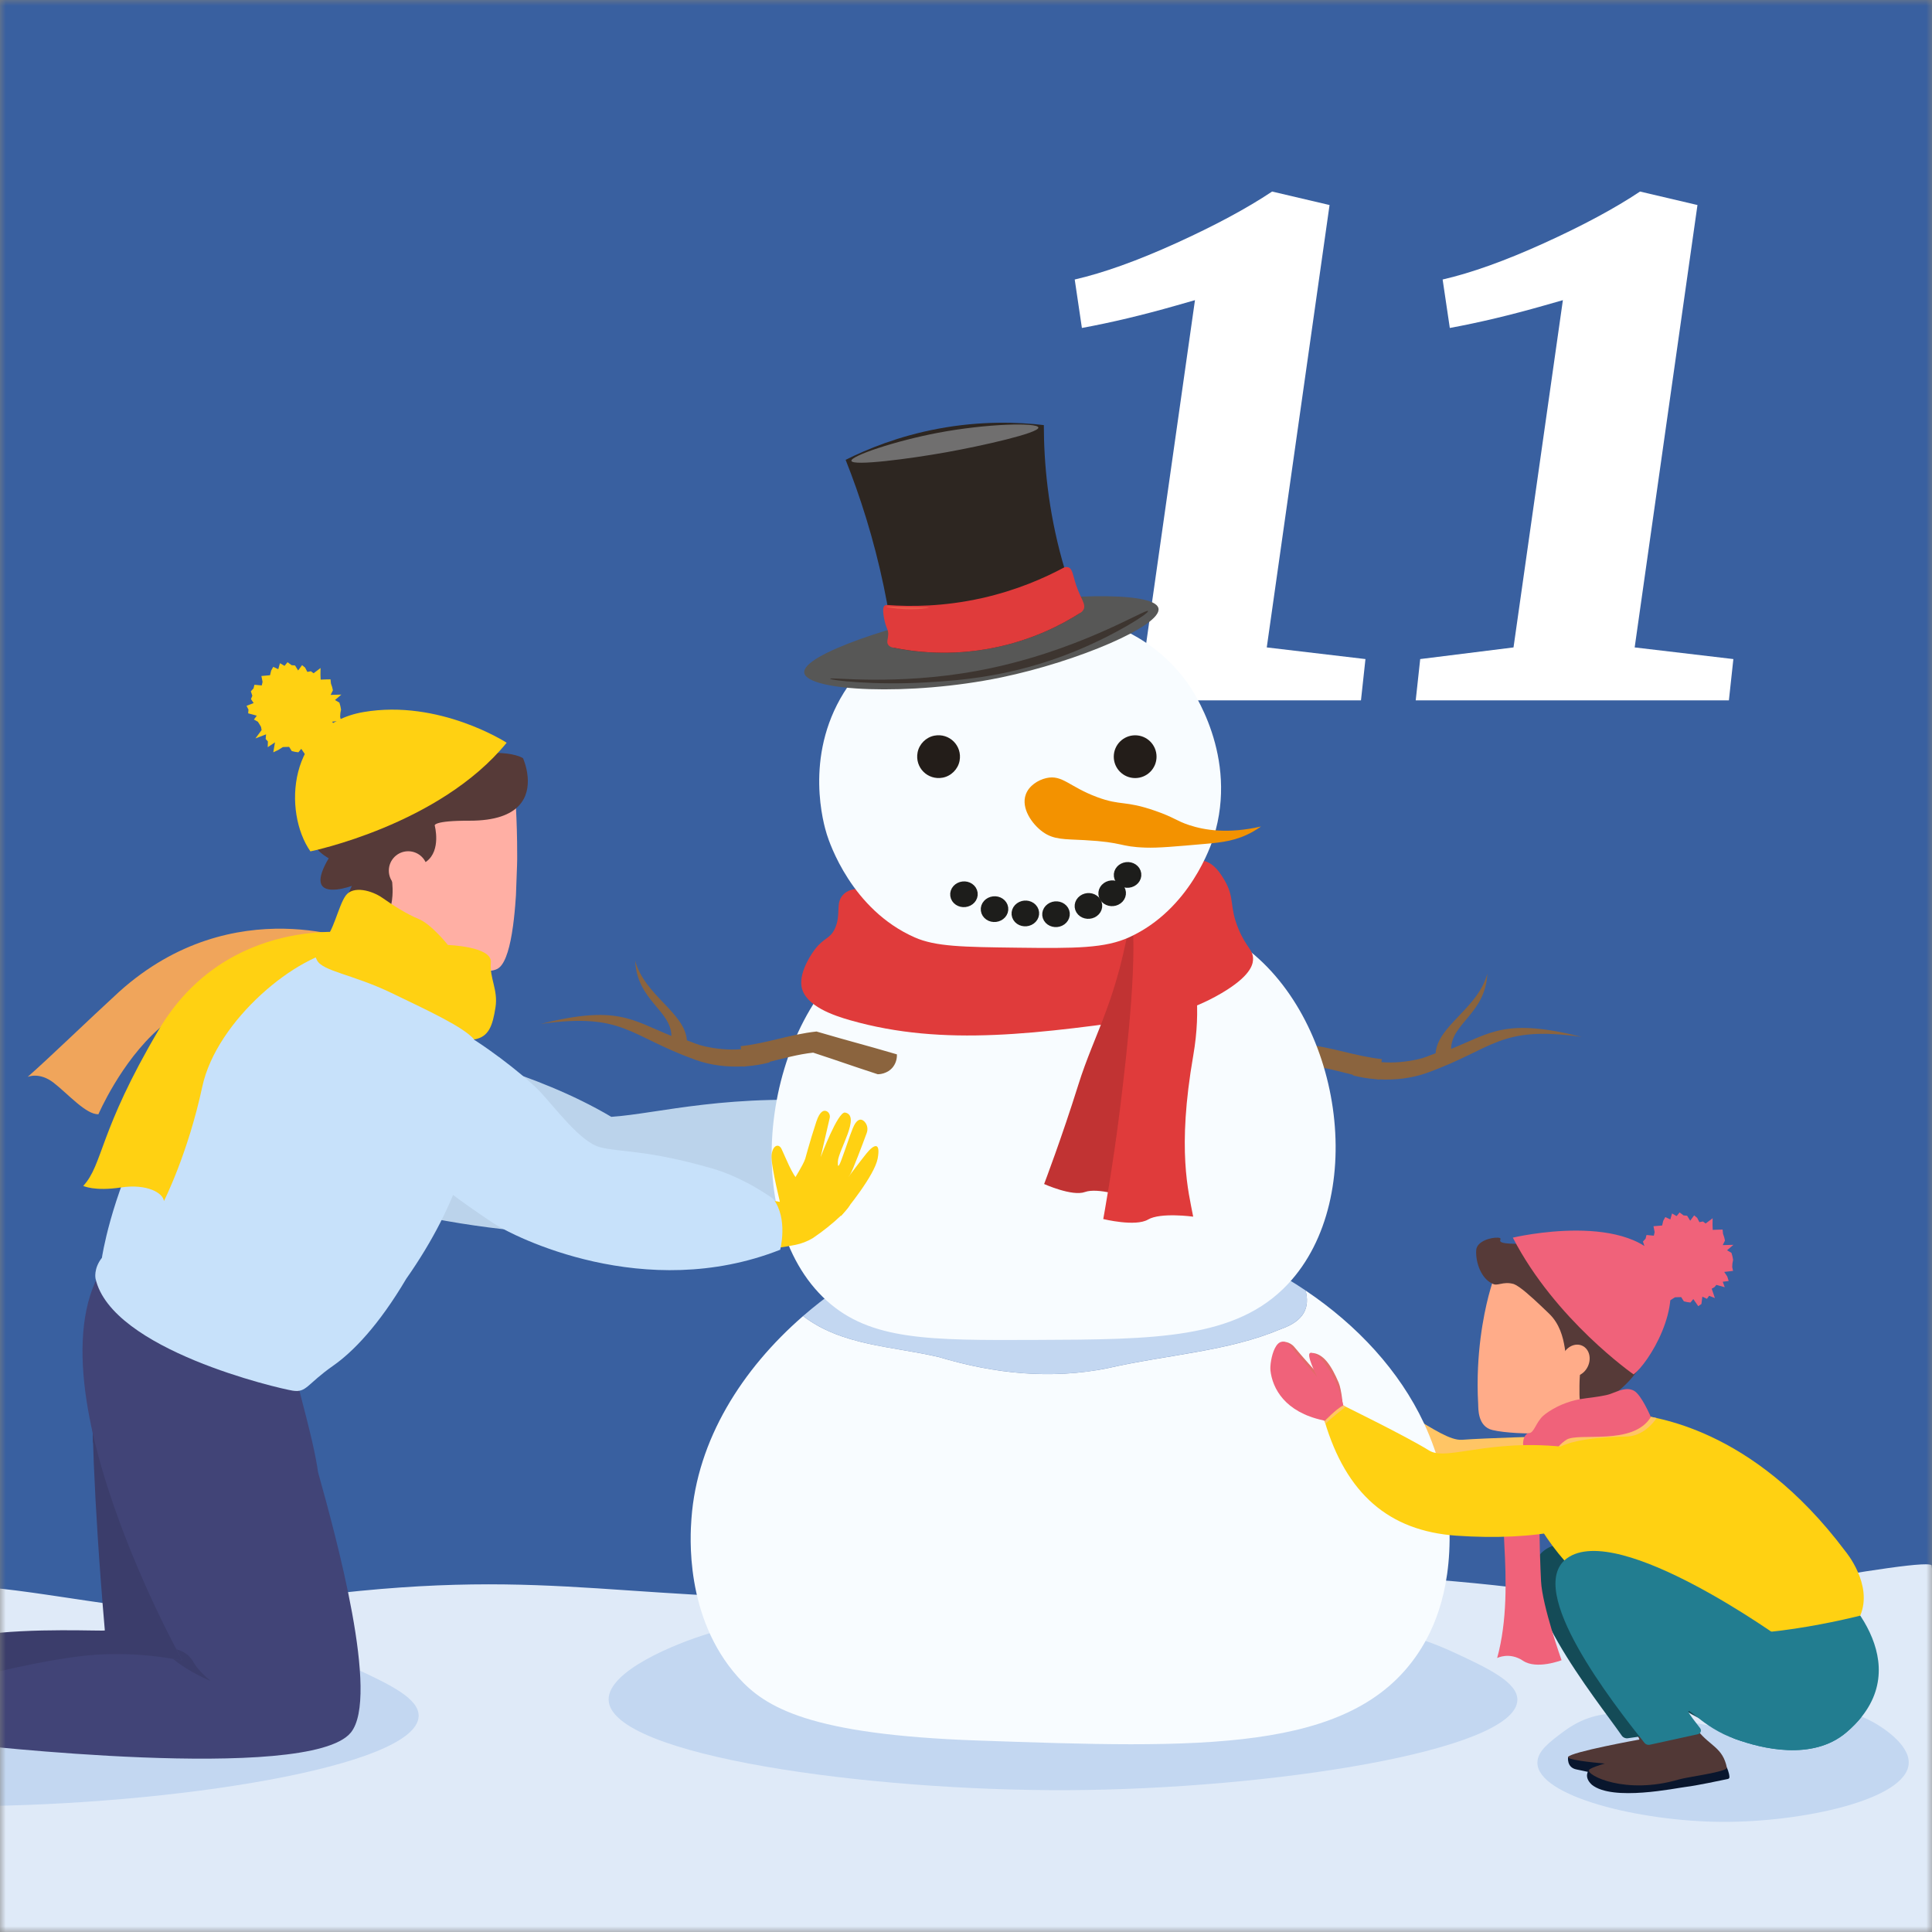 <svg width="165" height="165" viewBox="0 0 165 165" fill="none" xmlns="http://www.w3.org/2000/svg">
<rect x="0" y="0" width="165" height="165" fill="#808080" stroke="none"/>
<mask id="mask0_192_4918" style="mask-type:luminance" maskUnits="userSpaceOnUse" x="0" y="0" width="165" height="165">
<path d="M165 0H0V165H165V0Z" fill="white"/>
</mask>
<g mask="url(#mask0_192_4918)">
<path d="M391.614 0H0V165H391.614V0Z" fill="#3960A0"/>
<path d="M97.839 55.292L102.055 25.634L100.444 26.094C97.584 26.912 94.901 27.549 92.398 28.009L91.785 23.871C94.238 23.308 97.124 22.274 100.444 20.767C103.765 19.259 106.498 17.79 108.643 16.359L113.549 17.51L108.186 55.292L116.615 56.287L116.232 59.813H89.487L89.87 56.287L97.839 55.292Z" fill="white"/>
<path d="M129.26 55.292L133.476 25.634L131.865 26.094C129.005 26.912 126.322 27.549 123.819 28.009L123.206 23.871C125.659 23.308 128.545 22.274 131.865 20.767C135.186 19.259 137.919 17.79 140.064 16.359L144.97 17.51L139.607 55.292L148.036 56.287L147.654 59.813H120.908L121.291 56.287L129.26 55.292Z" fill="white"/>
<path d="M140.048 137.211C139.691 137.915 165.61 132.607 164.975 133.763C164.975 133.763 169.987 168.283 167.162 172.28C157.344 186.17 104.93 175.811 104.93 175.811C90.843 182.167 78.498 177.663 71.965 177.4C67.036 177.2 44.745 190.466 28.4 179.512C18.76 173.053 -2.431 179.512 -4.565 176.651C-7.184 173.145 -0.74 138.051 -2.043 135.612C-0.183 135.196 14.749 138.228 17.51 137.729C22.438 136.837 26.177 136.382 27.053 136.274C47.828 133.727 53.391 137.089 77.306 136.471C90.779 136.122 95.73 134.883 103.846 134.489C106.562 134.359 110.265 134.345 115.047 134.5C125.477 134.844 134.034 136.089 140.048 137.208V137.211Z" fill="#DFEAF8"/>
<path d="M132.251 122.667C132.251 122.667 126.894 122.811 124.867 122.963C122.841 123.116 118.792 118.781 114.565 118.889L113.126 120.064C113.126 120.064 115.26 127.456 122.73 129.696C126.359 130.783 133.759 128.651 133.759 128.651L132.249 122.667H132.251Z" fill="#FFC565"/>
<path d="M37.428 89.786C37.428 89.786 45.613 91.469 52.207 95.382C56.254 95.111 62.349 93.29 72.716 94.154C72.716 94.154 74.307 96.43 74.307 98.839C74.307 98.839 62.028 109.666 34.334 103.523C34.334 103.523 27.926 99.476 29.47 92.378C30.379 88.192 37.428 89.786 37.428 89.786Z" fill="#BBD3EB"/>
<path fill-rule="evenodd" clip-rule="evenodd" d="M123.928 89.583C123.961 87.379 126.866 86.556 127.024 83.152C126.22 86.135 122.788 87.573 122.605 89.954C122.023 90.154 121.788 90.312 121.064 90.473C120.197 90.667 119.082 90.805 117.982 90.711L118.018 90.453C115.723 90.201 113.835 89.45 111.538 89.2C108.339 90.137 105.14 91.074 101.942 92.014C101.936 92.155 101.93 92.643 102.274 93.089C102.748 93.699 103.483 93.713 103.577 93.713C106.327 92.812 109.076 91.909 111.826 91.008C113.148 91.154 114.312 91.493 115.515 91.784C115.54 91.82 115.568 91.847 115.609 91.859C116.214 92.014 116.857 92.119 117.516 92.169C117.605 92.18 117.691 92.197 117.78 92.205V92.183C119.154 92.255 120.582 92.091 121.871 91.626C127.628 89.552 128.013 87.565 135.087 88.555C128.554 86.919 127.337 88.214 123.93 89.58L123.928 89.583Z" fill="#8B643E"/>
<path d="M124.23 141.151C116.932 137.745 110.57 138.482 97.094 139.937C88.243 140.891 83.811 141.37 83.44 141.353C72.841 140.91 68.564 137.071 60.45 139.532C57.729 140.358 51.872 142.714 51.98 145.198C52.188 149.957 74.174 152.967 91.218 152.887C108.422 152.807 129.471 149.536 129.59 145.198C129.632 143.671 127.065 142.473 124.233 141.151H124.23Z" fill="#C3D7F1"/>
<path d="M30.393 142.518C23.095 139.112 16.733 139.849 3.257 141.304C-5.593 142.258 -10.025 142.737 -10.397 142.721C-20.996 142.277 -25.273 138.438 -33.386 140.9C-36.108 141.726 -41.965 144.082 -41.857 146.565C-41.649 151.324 -19.663 154.335 -2.619 154.254C14.585 154.174 35.634 150.903 35.754 146.565C35.795 145.038 33.228 143.84 30.396 142.518H30.393Z" fill="#C3D7F1"/>
<path d="M133.487 147.917C136.47 145.688 139.07 146.17 144.577 147.121C148.195 147.745 150.005 148.058 150.157 148.047C154.489 147.759 156.236 145.244 159.551 146.855C160.662 147.395 163.057 148.937 163.013 150.564C162.927 153.679 153.943 155.647 146.981 155.594C139.951 155.542 131.35 153.402 131.3 150.564C131.284 149.563 132.332 148.781 133.49 147.914L133.487 147.917Z" fill="#C3D7F1"/>
<path d="M94.555 116.855C99.818 115.658 104.841 115.42 109.387 113.507C111.446 112.789 111.865 111.603 111.504 110.211C103.009 104.493 91.35 102.071 80.918 105.394C76.616 106.763 72.264 109.197 68.586 112.393C71.92 114.943 76.178 114.954 80.2 115.899C84.984 117.335 89.771 117.814 94.555 116.855Z" fill="#C3D7F1"/>
<path d="M123.728 129.335C123.506 127.156 122.958 124.409 121.599 121.521C119.515 117.086 115.942 113.2 111.504 110.215C111.865 111.606 111.449 112.793 109.387 113.511C104.841 115.426 99.816 115.664 94.555 116.859C89.771 117.815 84.984 117.338 80.2 115.903C76.175 114.955 71.918 114.944 68.586 112.396C63.389 116.912 59.533 122.957 59.051 129.709C58.951 131.103 58.452 138.105 63.026 143.227C65.362 145.844 69.182 148.144 83.484 148.646C102.496 149.308 115.385 149.76 121.111 141.193C122.459 139.175 124.177 135.513 123.731 129.338L123.728 129.335Z" fill="#F8FCFF"/>
<path d="M75.895 81.931C76.374 82.649 77.331 83.367 78.049 83.367C83.792 82.888 89.053 84.803 94.796 83.606C96.708 83.126 99.58 82.649 100.059 80.496C100.256 79.645 100.201 78.866 99.968 78.153C96.187 77.366 92.002 77.591 87.639 77.826C83.318 78.059 80.033 78.242 77.17 79.268C76.192 79.927 75.501 80.748 75.895 81.931Z" fill="#E7ECF2"/>
<path d="M105.964 80.655C104.126 79.372 102.111 78.601 99.968 78.152C100.198 78.865 100.254 79.644 100.06 80.495C99.58 82.648 96.711 83.125 94.796 83.605C89.053 84.802 83.792 82.887 78.049 83.366C77.331 83.366 76.375 82.648 75.895 81.93C75.501 80.747 76.189 79.926 77.17 79.267C76.092 79.652 75.069 80.156 74.079 80.833C65.019 87.017 62.953 104.141 70.598 111.076C74.357 114.488 79.401 114.469 88.374 114.435C98.677 114.396 105.573 114.372 109.997 109.659C116.943 102.259 114.612 86.687 105.966 80.653L105.964 80.655Z" fill="#F8FCFF"/>
<path d="M100.949 74.057C100.949 74.057 98.344 75.897 94.499 78.334C92.656 79.501 90.938 79.662 87.503 79.983C84.815 80.235 81.624 80.532 78.007 79.005C75.795 78.071 74.213 76.79 73.267 75.909C72.91 75.925 72.361 76.014 71.981 76.441C71.327 77.17 71.856 78.121 71.299 79.312C70.875 80.219 70.398 80.033 69.592 81.084C69.487 81.219 68.223 82.907 68.455 84.26C68.744 85.931 71.26 86.746 72.608 87.132C80.643 89.424 88.712 88.282 99.051 86.827C99.051 86.827 101.512 86.48 104.339 84.812C106.765 83.381 106.981 82.414 107.011 82.001C107.078 81.12 106.446 80.981 105.761 79.312C104.957 77.355 105.478 76.698 104.567 75.157C104.245 74.614 103.674 73.68 102.745 73.508C101.936 73.359 101.235 73.855 100.949 74.057Z" fill="#E03B3B"/>
<path fill-rule="evenodd" clip-rule="evenodd" d="M57.343 88.478C57.31 86.274 54.405 85.451 54.247 82.047C55.051 85.029 58.483 86.468 58.665 88.849C59.248 89.048 59.483 89.206 60.206 89.367C61.074 89.561 62.188 89.7 63.289 89.606L63.253 89.348C65.548 89.096 67.435 88.344 69.733 88.095C72.932 89.032 73.4 89.109 76.599 90.046C76.605 90.188 76.61 90.675 76.266 91.122C75.792 91.732 75.058 91.745 74.964 91.745C72.214 90.845 72.195 90.803 69.445 89.899C68.123 90.046 66.959 90.385 65.756 90.675C65.731 90.712 65.703 90.739 65.661 90.75C65.057 90.906 64.414 91.011 63.754 91.061C63.666 91.072 63.58 91.088 63.491 91.097V91.075C62.116 91.147 60.689 90.983 59.4 90.517C53.643 88.444 53.258 86.457 46.184 87.446C52.717 85.811 53.934 87.105 57.34 88.472L57.343 88.478Z" fill="#8B643E"/>
<path d="M98.729 77.928C98.729 77.928 101.177 82.477 98.538 89.642C95.896 96.807 96.218 100.225 96.229 102.223C96.229 102.223 93.748 101.403 92.659 101.802C91.57 102.201 89.172 101.12 89.172 101.12C89.172 101.12 90.683 97.151 92.094 92.641C93.504 88.131 95.453 85.442 96.648 77.695L98.729 77.931V77.928Z" fill="#C13333"/>
<path d="M99.841 77.72C99.841 77.72 103.314 82.058 101.908 90.149C100.503 98.24 101.506 101.793 101.903 103.908C101.903 103.908 99.12 103.523 98.044 104.155C96.969 104.79 94.222 104.111 94.222 104.111C94.222 104.111 95.051 99.618 95.669 94.573C96.287 89.528 97.246 81.252 96.564 77.371L99.841 77.72Z" fill="#E03B3B"/>
<path d="M78.118 80.057C79.914 80.847 82.24 80.878 86.885 80.936C91.883 81 94.383 80.989 96.456 80.038C101.631 77.662 103.436 72.177 103.652 71.492C105.805 64.602 101.814 58.878 101.393 58.296C95.841 50.615 85.291 52.037 84.019 52.231C81.879 52.555 75.576 53.501 72.064 59.161C68.647 64.668 70.365 70.47 70.617 71.268C70.839 71.969 72.73 77.685 78.121 80.057H78.118Z" fill="#F8FCFF"/>
<path d="M82.96 52.034C89.815 50.734 98.613 50.399 98.937 51.956C99.245 53.42 92.052 56.494 85.519 57.852C77.691 59.476 68.929 59.03 68.688 57.464C68.447 55.901 76.704 53.223 82.96 52.034Z" fill="#575756"/>
<path d="M92.229 52.362C90.724 53.319 88.213 54.655 84.842 55.328C81.195 56.057 78.148 55.686 76.35 55.328C76.142 53.671 75.859 51.919 75.477 50.092C74.617 45.985 73.448 42.362 72.22 39.271C74.099 38.332 76.768 37.242 80.111 36.616C83.795 35.926 86.949 36.048 89.147 36.305C89.15 39.532 89.505 43.507 90.719 47.88C91.168 49.505 91.686 50.999 92.232 52.36L92.229 52.362Z" fill="#2D2621"/>
<path d="M72.713 39.361C72.627 38.948 76.416 37.665 80.091 36.966C84.26 36.174 88.618 36.074 88.681 36.512C88.751 36.98 83.864 38.075 80.868 38.616C77.686 39.189 72.81 39.821 72.713 39.361Z" fill="#706F6F"/>
<path d="M92.229 52.362C90.724 53.321 88.213 54.657 84.843 55.328C81.134 56.068 78.043 55.672 76.233 55.3C76.114 55.27 75.953 55.212 75.856 55.068C75.698 54.84 75.834 54.596 75.856 54.225C75.887 53.745 75.687 53.748 75.507 52.828C75.33 51.927 75.49 51.769 75.554 51.722C75.629 51.669 75.721 51.664 75.784 51.669C77.777 51.819 80.593 51.811 83.853 51.082C86.835 50.414 89.208 49.36 90.882 48.462C90.968 48.432 91.093 48.407 91.22 48.446C91.606 48.559 91.622 49.122 91.908 49.978C92.304 51.162 92.784 51.611 92.529 52.074C92.443 52.226 92.312 52.315 92.229 52.365V52.362Z" fill="#E03B3B"/>
<path d="M75.693 51.808C75.693 51.781 76.106 51.808 77.059 51.839C78.681 51.883 79.326 51.844 79.326 51.883C79.326 51.93 78.401 52.072 77.32 52.027C76.458 51.994 75.687 51.85 75.69 51.808H75.693Z" fill="#ED5748"/>
<path d="M98.047 52.188C98.139 52.374 95.275 54.209 91.764 55.639C86.433 57.812 81.915 58.114 79.16 58.275C74.639 58.541 70.897 58.098 70.9 57.965C70.903 57.804 76.463 58.569 83.387 57.305C91.98 55.736 97.914 51.916 98.047 52.185V52.188Z" fill="#3D3530"/>
<path d="M87.606 67.85C87.877 67.104 88.648 66.616 89.352 66.453C90.732 66.134 91.312 67.193 93.715 68.082C95.755 68.836 96.049 68.337 98.66 69.246C100.306 69.817 100.448 70.1 101.567 70.469C102.876 70.898 104.871 71.234 107.696 70.585C107.538 70.699 107.299 70.86 106.997 71.031C105.62 71.808 104.35 71.944 103.042 72.06C100.284 72.304 98.906 72.426 97.845 72.39C95.533 72.312 96.038 71.935 92.609 71.749C90.899 71.658 90.001 71.725 89.061 71.051C88.138 70.388 87.182 69.019 87.606 67.852V67.85Z" fill="#F39200"/>
<path d="M96.947 66.45C97.956 66.45 98.773 65.632 98.773 64.624C98.773 63.615 97.956 62.797 96.947 62.797C95.938 62.797 95.12 63.615 95.12 64.624C95.12 65.632 95.938 66.45 96.947 66.45Z" fill="#231D19"/>
<path d="M78.365 64.263C78.121 65.552 79.229 66.657 80.516 66.414C81.231 66.278 81.816 65.693 81.951 64.978C82.195 63.692 81.087 62.583 79.8 62.827C79.085 62.963 78.5 63.547 78.365 64.263Z" fill="#231D19"/>
<path d="M95.711 74.791C95.747 75.074 96.041 75.271 96.365 75.232C96.689 75.193 96.925 74.933 96.886 74.653C96.847 74.373 96.556 74.173 96.232 74.212C95.907 74.251 95.672 74.511 95.711 74.791Z" fill="#231D19" stroke="#1D1D1B" stroke-width="1.17" stroke-miterlimit="10"/>
<path d="M81.738 76.444C81.774 76.726 82.068 76.923 82.392 76.884C82.716 76.845 82.952 76.585 82.913 76.305C82.874 76.025 82.584 75.825 82.259 75.864C81.935 75.903 81.699 76.164 81.738 76.444Z" fill="#231D19" stroke="#1D1D1B" stroke-width="1.17" stroke-miterlimit="10"/>
<path d="M84.349 77.713C84.385 77.996 84.679 78.193 85.003 78.154C85.328 78.115 85.563 77.854 85.524 77.574C85.486 77.294 85.194 77.095 84.87 77.134C84.546 77.172 84.31 77.433 84.349 77.713Z" fill="#231D19" stroke="#1D1D1B" stroke-width="1.17" stroke-miterlimit="10"/>
<path d="M95.444 75.955C95.239 75.739 94.865 75.711 94.61 75.897C94.355 76.082 94.316 76.407 94.521 76.623C94.727 76.839 95.101 76.867 95.356 76.681C95.611 76.498 95.65 76.171 95.444 75.955Z" fill="#231D19" stroke="#1D1D1B" stroke-width="1.17" stroke-miterlimit="10"/>
<path d="M93.418 77.037C93.213 76.821 92.839 76.793 92.584 76.979C92.329 77.162 92.29 77.489 92.495 77.705C92.7 77.921 93.075 77.949 93.33 77.763C93.585 77.58 93.623 77.253 93.418 77.037Z" fill="#231D19" stroke="#1D1D1B" stroke-width="1.17" stroke-miterlimit="10"/>
<path d="M88.03 77.678C87.825 77.461 87.451 77.434 87.196 77.619C86.941 77.802 86.902 78.129 87.107 78.346C87.312 78.562 87.686 78.59 87.941 78.404C88.196 78.221 88.235 77.894 88.03 77.678Z" fill="#231D19" stroke="#1D1D1B" stroke-width="1.17" stroke-miterlimit="10"/>
<path d="M90.649 77.744C90.444 77.528 90.07 77.5 89.815 77.686C89.56 77.869 89.521 78.196 89.726 78.412C89.931 78.628 90.305 78.656 90.561 78.47C90.816 78.284 90.854 77.96 90.649 77.744Z" fill="#231D19" stroke="#1D1D1B" stroke-width="1.17" stroke-miterlimit="10"/>
<path d="M18.588 132.219C18.704 132.981 20.242 144.309 16.911 145.521C9.759 148.121 -11.098 146.014 -15.733 146.142C-19.633 146.25 -23.422 146.225 -24.963 146.931C-25.088 146.99 -25.204 146.84 -25.121 146.732C-24.663 146.133 -21.199 143.816 -19.702 143.5C-19.062 143.364 -16.841 140.764 -15.201 140.459C-13.56 140.152 -11.644 142.652 -11.644 142.652C-11.644 142.652 0.521 138.5 9.818 139.7C9.818 139.7 9.067 134.519 9.227 133.923C9.385 133.327 18.59 132.222 18.59 132.222L18.588 132.219Z" fill="#EF9B92"/>
<path d="M8.224 109.562C8.224 109.562 6.996 116.592 8.953 139.243C8.961 139.337 2.73 138.977 -1.824 139.653C-6.763 140.385 -11.054 141.472 -11.054 141.472L-10.918 146.566C-10.918 146.566 15.755 149.316 18.912 146.156C20.442 144.626 21.595 115.566 21.595 115.566L8.227 109.562H8.224Z" fill="#3B3D6B"/>
<path d="M-9.344 142.698C-6.04 141.243 -3.584 143.516 -3.584 143.516C3.055 140.209 13.091 140.725 13.634 140.331C14.181 139.938 12.664 137.177 11.481 134.569C10.297 131.96 8.085 123.409 8.085 123.409L7.941 123.185C7.661 114.703 8.049 110.859 8.18 109.847L8.637 109.75L21.59 115.568C21.59 115.568 20.439 144.628 18.907 146.158C15.747 149.318 -10.924 146.568 -10.924 146.568L-11.007 143.452C-10.55 143.239 -10.003 142.992 -9.347 142.701L-9.344 142.698Z" fill="#3B3D6B"/>
<path d="M26.779 134.276C26.895 135.038 32.206 146.558 28.874 147.769C21.723 150.369 -2.905 148.071 -7.542 148.199C-11.442 148.307 -17.082 148.462 -18.776 148.509C-18.912 148.512 -18.965 148.332 -18.845 148.263C-18.191 147.889 -16.863 147.212 -15.37 146.893C-14.729 146.758 -8.653 142.819 -7.012 142.511C-5.372 142.204 -3.456 144.704 -3.456 144.704C-3.456 144.704 8.066 140.596 16.659 143.071C16.659 143.071 12.886 135.587 13.044 134.991C13.202 134.395 26.776 134.273 26.776 134.273L26.779 134.276Z" fill="#FFAFA4"/>
<path d="M15.592 141.831C15.592 141.831 11.453 140.852 6.677 141.468C1.902 142.083 -3.417 143.591 -3.417 143.591L-3.032 148.929C-3.032 148.929 26.377 152.339 29.958 147.973C32.461 144.924 28.686 131.187 27.18 125.793C27.133 125.618 27.122 125.438 27.092 125.261C26.526 121.838 25.046 117.381 24.822 115.271C24.811 115.166 24.838 115.069 24.891 114.98C25.174 114.504 26.185 114.226 25.845 113.794C25.512 113.373 22.552 112.123 21.665 111.748C21.551 111.701 21.437 111.649 21.326 111.59L10.708 106.113C0.225 114.437 15.583 141.831 15.583 141.831H15.592Z" fill="#414477"/>
<path d="M15.592 141.833C15.592 141.833 15.395 141.484 15.065 140.852C15.301 140.929 15.98 141.104 16.434 141.808C16.651 142.143 16.845 142.592 17.981 143.56C17.981 143.56 16.124 142.803 14.766 141.669C15.295 141.761 15.594 141.83 15.594 141.83L15.592 141.833Z" fill="#3B3D6B"/>
<path d="M38.769 83.029C40.219 86.552 43.958 96.018 34.692 109.217C32.328 113.219 30.127 115.465 28.461 116.632C26.188 118.223 26.188 118.952 25.005 118.769C23.821 118.586 9.521 115.287 8.158 109.192C8.158 109.192 7.975 108.349 8.704 107.418C8.704 107.418 11.592 87.516 29.736 80.465C30.964 79.85 31.873 79.215 32.306 78.874C32.738 78.533 33.533 78.625 33.874 79.079C34.116 79.398 36.053 80.601 37.253 81.297C37.935 81.693 38.47 82.3 38.769 83.029Z" fill="#C7E1FA"/>
<path d="M36.807 87.755C37.575 88.234 42.847 91.774 46.47 95.604C48.903 98.174 53.324 100.4 53.881 100.466C54.438 100.53 66.601 102.645 66.601 102.645C66.601 102.645 68.311 100.05 68.738 99.072C69.074 98.304 69.733 101.5 71.521 102.19C72.15 102.434 72.342 102.506 72.572 102.639C72.982 102.872 71.117 104.602 69.403 105.749C68.946 106.021 68.45 106.212 67.929 106.317C60.265 107.864 48.108 106.137 48.108 106.137C47.656 105.979 33.448 97.983 32.325 94.266C31.056 90.069 28.406 82.51 36.804 87.757L36.807 87.755Z" fill="#FFD112"/>
<path d="M71.832 103.852C72.284 103.32 74.687 100.39 74.956 98.944C75.224 97.497 74.648 97.696 73.972 98.542C73.295 99.387 72.026 101.108 72.6 100.313C72.805 100.027 73.669 97.716 74.021 96.762C74.143 96.432 74.08 96.055 73.838 95.8C73.633 95.584 73.348 95.484 73.032 95.958C72.788 96.324 72.403 97.558 72.222 98.051C71.876 98.996 71.516 100.174 71.557 99.204C71.599 98.231 73.545 95.271 72.173 95.016C71.56 94.902 70.088 98.827 70.088 98.827L70.862 95.47C70.912 95.249 70.814 95.01 70.612 94.908C70.374 94.789 70.03 94.855 69.72 95.789C69.168 97.45 68.663 99.343 68.644 99.44C68.625 99.537 71.832 103.847 71.832 103.847V103.852Z" fill="#FFD112"/>
<path d="M66.765 103.303C66.765 103.303 65.817 99.533 65.894 98.671C65.972 97.809 66.502 97.615 66.751 98.131C67.001 98.646 67.716 100.478 68.167 100.758C68.619 101.038 68.356 102.069 68.356 102.069L66.765 103.306V103.303Z" fill="#FFD112"/>
<path d="M66.038 102.383C66.038 102.383 63.635 100.6 60.794 99.783C55.176 98.164 52.911 98.424 51.229 97.97C49.546 97.515 47.448 94.641 46.081 93.186C44.718 91.731 34.986 83.565 30.826 86.353C30.826 86.353 27.779 89.433 30.371 93.89C32.963 98.347 40.33 103.261 42.104 104.445C43.878 105.628 55.079 111.283 66.629 106.734C66.629 106.734 67.333 104.087 66.038 102.383Z" fill="#C7E1FA"/>
<path d="M32.112 68.981C35.213 66.032 42.924 62.356 43.958 67.371C43.958 67.371 44.177 69.86 44.169 73.061C44.169 73.058 44.169 73.056 44.169 73.056C44.169 73.064 44.169 73.072 44.169 73.081C44.169 73.086 44.169 73.092 44.169 73.097C44.175 73.46 44.166 73.835 44.064 76.462C44.044 76.753 44.025 77.047 44 77.338C43.983 77.538 43.967 77.734 43.947 77.926C43.908 78.317 43.867 78.696 43.817 79.059C43.784 79.298 43.75 79.528 43.712 79.75C43.448 81.313 43.052 82.458 42.464 82.751C41.688 83.139 40.288 82.849 38.739 82.255C37.084 81.623 35.258 80.645 33.836 79.777C33.642 79.658 33.453 79.542 33.276 79.428C33.065 79.295 32.868 79.168 32.688 79.046C31.912 78.525 31.405 78.12 31.352 77.978C31.294 77.82 31.105 77.333 30.914 76.645C30.377 74.699 29.819 71.157 32.112 68.978V68.981Z" fill="#FFAFA4"/>
<path d="M28.073 73.3C27.505 74.262 27.325 74.894 27.38 75.304C27.555 76.593 30.058 75.654 30.058 75.654C30.058 75.654 29.018 77.491 29.985 78.434C30.24 78.683 30.637 78.869 31.227 78.947C34.06 79.307 33.483 75.246 33.483 75.246C33.483 75.246 34.514 74.262 35.737 73.905C36.008 73.824 36.236 73.711 36.422 73.572C37.702 72.618 37.126 70.498 37.126 70.498C37.126 70.498 37.006 70.082 40.089 70.091C44.568 70.102 45.197 67.931 45.064 66.354C44.989 65.456 44.665 64.749 44.665 64.749C41.899 63.2 31.407 65.819 27.372 69.722C26.74 70.332 27.078 69.259 26.823 69.68C25.453 71.951 28.07 73.298 28.07 73.298L28.073 73.3Z" fill="#563A38"/>
<path d="M34.865 76.009C35.779 76.007 36.518 75.265 36.516 74.351C36.514 73.437 35.772 72.698 34.858 72.7C33.944 72.702 33.205 73.444 33.207 74.358C33.209 75.272 33.951 76.011 34.865 76.009Z" fill="#FFAFA4"/>
<path d="M43.271 63.432C43.271 63.432 37.514 59.699 31.039 60.813C24.564 61.93 24.162 69.353 26.51 72.71C26.51 72.71 37.542 70.465 43.271 63.432Z" fill="#FFD112"/>
<path d="M38.254 80.706C38.254 80.706 36.86 78.946 35.768 78.491C34.676 78.037 33.578 77.324 32.669 76.687C31.76 76.049 30.16 75.611 29.523 76.49C28.885 77.369 28.431 79.797 27.644 80.251C26.856 80.706 26.59 81.069 27.075 82.011C27.56 82.951 30.16 83.225 33.434 84.803C36.707 86.38 39.587 87.713 40.496 88.775C41.769 88.561 42.074 87.561 42.315 86.044C42.556 84.528 41.799 83.558 41.921 82.192C42.043 80.828 38.254 80.706 38.254 80.706Z" fill="#FFD112"/>
<path d="M30.964 80.555C30.964 80.555 20.004 75.87 10.181 84.696C7.453 87.199 4.269 90.292 2.359 91.974C2.359 91.974 3.36 91.52 4.587 92.476C5.815 93.432 7.362 95.206 8.407 95.159C8.407 95.159 10.317 90.702 13.59 87.836C17.274 84.612 25.14 80.466 30.961 80.557L30.964 80.555Z" fill="#F0A55B"/>
<path d="M30.326 79.69C30.326 79.69 19.436 78.002 13.546 87.969C8.423 96.637 8.817 99.436 7.11 101.28C7.11 101.28 8.066 101.756 10.317 101.415C12.567 101.075 13.931 101.892 14 102.574C14 102.574 16.046 98.549 17.274 92.817C18.502 87.085 25.459 81.422 29.348 81.082L31.917 80.599L30.326 79.69Z" fill="#FFD112"/>
<path d="M133.923 150.048C133.923 150.048 133.762 150.962 134.663 151.123C135.564 151.284 139.192 152.334 143.158 151.589C146.862 150.89 145.878 150.228 145.7 149.84L133.923 150.048Z" fill="#09162D"/>
<path d="M142.693 146.102C143.677 147.39 145.645 149.575 145.7 149.843C145.772 150.198 142.354 150.692 141.628 150.827C140.902 150.961 133.704 150.478 133.923 150.051C134.142 149.627 139.993 148.566 139.993 148.566C140.084 148.532 139.566 147.784 138.746 146.623L142.69 146.102H142.693Z" fill="#513836"/>
<path d="M142.146 145.228C142.183 145.497 143.222 146.752 144.042 147.736L139.014 148.454C138.818 148.482 138.621 148.396 138.507 148.232C136.473 145.286 128.246 135.211 131.874 132.419C134.665 130.271 141.706 134.24 144.175 136.364C146.645 138.49 147.152 147.215 147.152 147.215C145.772 147.711 142.063 144.66 142.144 145.228H142.146Z" fill="#144B57"/>
<path d="M144.902 144.872C145.659 146.604 146.875 148.029 148.295 148.547C150.396 149.315 154.781 150.418 157.674 147.965C158.204 147.516 158.647 147.056 159.013 146.593C163.431 140.989 156.405 134.733 155.127 134.328L151.105 135.606L146.188 137.169L145.135 137.505C143.699 139.478 143.857 142.469 144.907 144.869L144.902 144.872Z" fill="#227D90"/>
<path d="M144.902 144.87C145.659 146.602 146.875 148.027 148.295 148.545C150.396 149.313 154.781 150.416 157.674 147.963C158.204 147.514 158.647 147.054 159.013 146.591C156.931 148.207 153.522 149.033 148.123 146.209C146.692 145.46 145.645 145.039 144.905 144.867L144.902 144.87Z" fill="#227D90"/>
<path d="M134.821 120.829C135.303 120.615 136.007 119.709 136.514 119.856C137.329 120.091 138.97 120.552 139.788 120.768C141.03 121.095 149.503 121.682 157.605 132.49C157.605 132.49 160 135.323 158.869 137.981C158.869 137.981 149.037 140.545 143.812 139.173C143.812 139.173 136.001 138.33 131.165 129.832C131.165 129.832 128.16 125.824 131.55 123.321C131.55 123.321 131.098 122.642 131.838 122.295C132.382 122.04 133.831 121.269 134.821 120.832V120.829Z" fill="#FFD112"/>
<path d="M130.067 125.358C130.267 124.643 130.713 123.936 131.547 123.318C131.547 123.318 131.095 122.639 131.835 122.292C132.379 122.037 133.828 121.267 134.818 120.829C135.3 120.615 136.004 119.709 136.511 119.856C137.326 120.091 138.967 120.552 139.785 120.768C140.048 120.837 140.639 120.917 141.481 121.106C141.207 121.516 140.306 122.666 138.892 122.686C137.171 122.708 133.731 122.883 132.642 123.972C131.999 124.615 130.876 125.083 130.064 125.361L130.067 125.358Z" fill="#FFC565"/>
<path d="M147.48 150.957C147.48 150.957 147.679 151.364 147.701 151.761C147.707 151.841 147.651 151.913 147.571 151.93C147.014 152.049 144.81 152.512 144.026 152.601C143.125 152.703 137.739 153.865 135.952 152.426C135.198 151.728 135.699 151.17 135.699 151.17L147.477 150.957H147.48Z" fill="#09162D"/>
<path d="M145.021 147.828C146.049 149.12 147.13 149.245 147.48 150.957C147.554 151.321 144.117 151.756 143.408 151.966C138.807 153.325 135.483 151.606 135.702 151.171C135.921 150.736 141.257 149.544 141.257 149.544C141.334 149.516 141.129 149.098 140.472 148.28L145.018 147.828H145.021Z" fill="#513836"/>
<path d="M148.078 147.902C146.698 148.409 144.112 145.604 144.189 146.186C144.206 146.317 144.763 147.037 145.198 147.594C145.342 147.78 145.243 148.052 145.015 148.104L140.899 149.008C140.727 149.047 140.55 148.983 140.439 148.845C137.762 145.474 130.161 135.762 133.82 133.087C138.224 129.866 152.272 140.047 152.272 140.047C152.272 140.047 148.134 143.586 148.125 146.206C148.123 147.226 148.081 147.902 148.081 147.902H148.078Z" fill="#227D90"/>
<path d="M144.198 146.22C144.12 145.638 145.692 147.845 148.796 148.707C148.796 148.707 149.569 147.867 148.123 146.209C143.275 144.097 139.616 137.539 139.486 137.45C139.322 137.339 144.2 146.217 144.2 146.217L144.198 146.22Z" fill="#227D90"/>
<path d="M126.195 118.184C126.195 118.253 126.195 118.325 126.195 118.394C126.198 118.888 126.211 119.392 126.242 119.91C126.261 120.254 126.17 121.826 127.462 122.131C128.551 122.388 130.386 122.447 131.73 122.422C131.888 122.419 132.038 122.411 132.182 122.399C133.227 122.316 133.906 121.928 134.563 120.747C134.79 120.337 135.009 119.855 135.234 119.295C135.638 118.281 136.051 117.014 136.534 115.467C137.606 112.044 136.877 108.901 133.695 108.366C132.185 108.111 130.122 108.443 127.437 109.613C127.437 109.613 127.367 109.81 127.265 110.173C126.924 111.362 126.2 114.35 126.195 118.186V118.184Z" fill="#FFAC89"/>
<path d="M127.434 109.61C127.866 109.91 128.332 109.389 129.288 109.663C129.795 109.854 130.802 110.766 131.597 111.52C131.855 111.764 132.09 111.991 132.282 112.174C134.111 113.92 133.438 116.706 134.142 116.681C134.186 116.681 134.23 116.667 134.272 116.648C134.646 116.471 134.912 115.661 135.059 115.722C135.153 115.761 135.073 116.105 135.004 116.595C135.004 116.595 134.876 117.493 134.893 118.832V118.843C134.901 119.511 134.799 120.285 136.14 119.971C136.811 119.816 138.931 118.705 140.234 116.451C140.605 115.808 140.791 115.204 140.93 114.663C141.501 112.499 140.661 111.196 140.356 110.86C140.317 110.816 140.289 110.791 140.278 110.78C140.317 110.811 140.528 110.93 141.182 110.65C141.52 110.506 141.465 110.12 141.528 109.813C141.628 109.336 141.581 109.02 140.398 109.874C140.4 109.865 140.436 109.802 140.481 109.696C140.678 109.244 141.082 108.047 140.19 107.385C139.901 107.171 139.671 107.124 139.488 107.174C138.959 107.313 138.818 108.238 138.818 108.238C138.818 108.238 136.933 105.613 130.244 106.218C126.935 106.301 128.689 105.749 127.936 105.702C127.309 105.663 126.114 106.018 126.073 106.775C126.015 107.817 126.491 109.17 127.428 109.613L127.434 109.61Z" fill="#563A38"/>
<path d="M139.752 109.833C139.608 110.118 140.037 109.985 140.486 109.697C140.683 109.245 141.088 108.048 140.195 107.385C139.907 107.172 139.677 107.125 139.494 107.174C139.677 108.034 139.94 109.461 139.752 109.833Z" fill="#442A2A"/>
<path d="M140.281 110.78C140.32 110.81 140.531 110.93 141.185 110.65C141.523 110.505 141.454 110.206 141.517 109.898L139.807 110.705L140.362 110.86C140.323 110.816 140.295 110.791 140.284 110.78H140.281Z" fill="#442A2A"/>
<path d="M135.607 116.701C135.937 116.003 135.728 115.213 135.139 114.934C134.551 114.656 133.807 114.997 133.477 115.694C133.148 116.392 133.357 117.182 133.945 117.46C134.534 117.739 135.278 117.398 135.607 116.701Z" fill="#FFAC89"/>
<path d="M129.202 105.699C129.202 105.699 139.527 103.244 142.183 108.255C143.896 111.484 140.761 116.476 139.511 117.377C139.511 117.377 132.831 112.729 129.202 105.699Z" fill="#F0627A"/>
<path d="M135.395 119.426C134.283 119.56 133.216 119.937 132.282 120.549C132.093 120.674 131.924 120.796 131.797 120.912C131.156 121.494 131.034 122.373 130.569 122.401C130.103 122.428 129.929 123.476 130.22 123.678C130.511 123.881 131.991 125.247 131.991 125.247C131.991 125.247 132.745 123.593 133.792 122.952C134.837 122.312 139.464 123.504 140.988 121.02C140.988 121.02 140.19 119.124 139.549 118.775C138.912 118.426 138.227 118.797 137.501 119.058C137.116 119.196 136.184 119.329 135.395 119.424V119.426Z" fill="#F0627A"/>
<path d="M130.641 123.425C130.641 123.425 128.121 125.387 128.476 131.934C128.637 134.878 128.737 138.412 127.864 141.602C127.864 141.602 128.906 141.056 130.073 141.835C131.24 142.614 133.363 141.788 133.363 141.788C133.363 141.788 131.716 137.156 131.611 135.042C131.506 132.927 131.154 124.672 132.251 123.015C133.346 121.357 130.641 123.425 130.641 123.425Z" fill="#F0627A"/>
<path d="M108.744 116.971C108.913 118.548 109.994 120.558 113.242 121.256C114.251 121.472 117.583 128.138 121.605 129.699C122.253 129.951 134.782 130.982 135.688 128.956C136.775 126.395 136.473 125.242 136.013 124.663C135.758 124.338 127.827 124.579 122.963 125.261C122.675 125.303 114.697 120.15 114.697 120.15C114.697 120.15 114.581 118.673 114.326 118.08C113.738 116.708 113.045 115.546 111.978 115.543C111.399 115.543 112.732 117.545 112.732 117.545C112.732 117.545 111.102 115.732 110.554 115.053C110.138 114.54 109.528 114.587 109.528 114.587C109.528 114.587 108.691 116.472 108.744 116.968V116.971Z" fill="#E26A6A"/>
<path d="M108.497 117.014C108.666 118.591 109.747 120.6 112.995 121.299C114.004 121.515 117.336 128.181 121.358 129.742C122.007 129.994 134.535 131.025 135.441 128.999C136.528 126.438 136.226 125.285 135.766 124.705C135.511 124.381 127.581 124.622 122.716 125.304C122.428 125.346 114.722 120.027 114.722 120.027C114.722 120.027 114.462 118.846 114.19 118.261C113.755 117.321 112.81 115.63 111.981 115.542C111.404 115.481 112.488 117.587 112.488 117.587C112.488 117.587 110.858 115.775 110.31 115.096C108.965 113.438 108.422 116.293 108.5 117.011L108.497 117.014Z" fill="#F0627A"/>
<path d="M135.622 123.86C135.622 123.86 137.77 124.237 137.335 128.132C137.066 130.546 131.065 131.621 124.382 131.153C118.575 130.745 114.958 127.536 113.129 121.377C113.129 121.377 114.113 120.34 114.722 120.035C114.722 120.035 120.113 122.674 122.059 123.882C123.67 124.886 127.753 122.466 135.622 123.86Z" fill="#FFD112"/>
<path d="M114.722 120.031C114.722 120.031 114.8 120.07 114.941 120.139C114.747 120.286 113.65 121.121 113.201 121.608C113.176 121.531 113.153 121.453 113.129 121.376C113.129 121.376 114.113 120.339 114.722 120.034V120.031Z" fill="#FFC565"/>
<path d="M29.126 60.604L29.068 60.909L29.049 61.214L29.121 61.547L28.367 61.635L28.628 62.026L28.747 62.414L28.242 62.472L28.411 62.941L27.696 62.741L27.53 62.938L27.3 63.066L27.569 63.867L27.075 63.673L26.892 63.933L26.499 63.748L26.421 64.374L26.147 64.56L25.728 63.953L25.484 64.249L25.199 64.21L24.919 64.144L24.692 63.786L24.431 63.792L24.159 63.803L23.771 64.047L23.339 64.252L23.486 63.398L22.865 63.814L22.879 63.321L22.688 63.113L22.724 62.716L21.817 63.063L22.341 62.353L22.294 62.084L22.166 61.86L22.022 61.638L21.687 61.45L21.931 61.123L21.194 60.92L21.221 60.604L21.055 60.28L21.662 60.044L21.432 59.701L21.551 59.421L21.424 59.041L21.648 58.797L21.731 58.481L22.355 58.539L22.424 58.237L22.324 57.733L22.715 57.699L23.064 57.666L23.156 57.273L23.336 56.951L23.766 57.151L23.91 56.641L24.301 56.868L24.556 56.555L24.899 56.807L25.199 56.835L25.462 57.261L25.8 56.804L26.058 57.018L26.247 57.383L26.554 57.328L26.779 57.5L27.377 57.051L27.369 57.619L27.386 58.043L27.777 58.026L28.228 58.018L28.264 58.379L28.364 58.667L28.431 58.958L28.239 59.346L29.151 59.321L28.608 59.787L28.985 60.006L29.068 60.299L29.126 60.604Z" fill="#FFD112"/>
<path d="M148.015 107.596L147.956 107.901L147.937 108.209L148.009 108.539L147.255 108.628L147.516 109.018L147.635 109.406L147.13 109.465L147.299 109.933L146.584 109.734L146.418 109.93L146.188 110.058L146.457 110.859L145.963 110.665L145.781 110.925L145.387 110.74L145.309 111.366L145.035 111.552L144.616 110.945L144.372 111.241L144.087 111.203L143.807 111.136L143.58 110.779L143.319 110.784L143.048 110.795L142.659 111.039L142.227 111.244L142.374 110.39L141.753 110.806L141.767 110.313L141.576 110.105L141.612 109.709L140.705 110.055L141.229 109.348L141.182 109.077L141.055 108.855L140.91 108.63L140.575 108.442L140.819 108.115L140.082 107.912L140.109 107.596L139.943 107.272L140.55 107.037L140.32 106.693L140.439 106.413L140.312 106.033L140.536 105.789L140.619 105.473L141.243 105.531L141.312 105.229L141.213 104.725L141.603 104.692L141.953 104.661L142.044 104.265L142.224 103.943L142.654 104.143L142.798 103.633L143.189 103.86L143.444 103.547L143.788 103.802L144.087 103.827L144.35 104.254L144.688 103.796L144.946 104.01L145.135 104.376L145.442 104.32L145.667 104.492L146.266 104.043L146.257 104.611L146.274 105.035L146.665 105.019L147.117 105.01L147.153 105.371L147.252 105.659L147.319 105.95L147.128 106.338L148.04 106.313L147.496 106.779L147.873 106.998L147.956 107.294L148.015 107.596Z" fill="#F0627A"/>
</g>
</svg>

